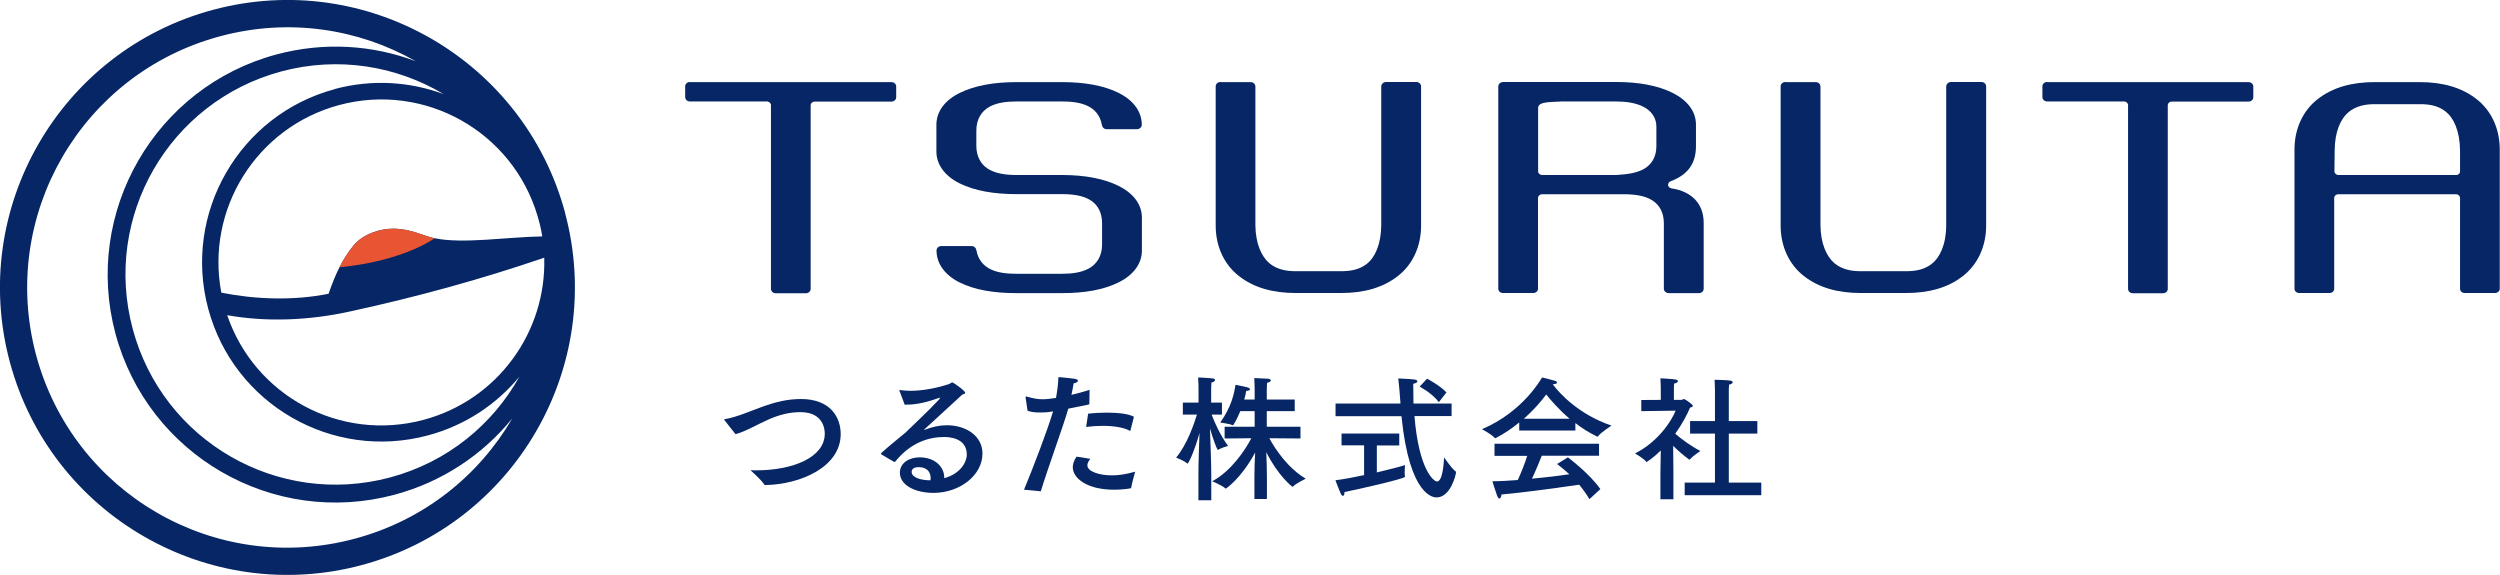 <?xml version="1.0" encoding="UTF-8"?>
<svg id="_レイヤー_2" data-name="レイヤー 2" xmlns="http://www.w3.org/2000/svg" viewBox="0 0 204 46.92">
  <defs>
    <style>
      .cls-1 {
        fill: #e85532;
      }

      .cls-2 {
        fill: #062666;
      }
    </style>
  </defs>
  <g id="_文字" data-name="文字">
    <g id="g2580">
      <g id="g1540">
        <path id="path1536" class="cls-2" d="M46.12,17.39C42.77,4.89,29.89-2.55,17.39,.8,4.88,4.15-2.55,17.03,.8,29.53c3.35,12.5,16.22,19.93,28.72,16.58,12.5-3.35,19.94-16.22,16.59-28.73Zm-2.16,.58c.03,.11,.06,.22,.09,.33,.08,.33,.15,.66,.2,.99-2.93,.05-6.44,.63-8.79,.15-.94-.19-1.88-.76-3.33-.78-1.12-.02-2.54,.46-3.28,1.37-.91,1.13-1.45,2.26-2.04,3.94-2.85,.58-6.03,.46-8.75-.09-1.29-6.78,2.85-13.49,9.62-15.31,6.99-1.87,14.15,2.17,16.19,9.07,.03,.11,.06,.22,.09,.33h0Zm.45,3.06c.18,6.03-3.77,11.6-9.85,13.23-6.81,1.82-13.78-1.96-16.02-8.54,3.15,.56,6.6,.45,10.05-.31,5.51-1.2,10.73-2.64,15.81-4.38h0ZM27.33,7.27c-7.8,2.09-12.43,10.13-10.34,17.92,2.09,7.8,10.12,12.43,17.92,10.34,3.04-.81,5.6-2.53,7.47-4.79-2.18,3.91-5.88,6.97-10.55,8.22-9.16,2.45-18.55-2.97-21-12.12-2.46-9.16,2.97-18.55,12.12-21.01,4.67-1.25,9.4-.45,13.25,1.85-2.75-1.02-5.82-1.23-8.87-.42h0Zm14.45,26.91c-2.72,4.65-7.21,8.28-12.84,9.78-11.34,3.04-22.96-3.67-26-15.01C-.08,17.62,6.63,6,17.96,2.96c5.61-1.51,11.3-.62,15.97,2.04-3.51-1.33-7.46-1.6-11.36-.56-9.92,2.66-15.8,12.87-13.15,22.78,2.66,9.92,12.86,15.81,22.77,13.15,3.91-1.05,7.2-3.27,9.58-6.19h0Z"/>
        <path id="path1538" class="cls-1" d="M35.46,19.44c-.94-.19-1.88-.76-3.33-.78-1.12-.02-2.54,.46-3.28,1.37-.46,.57-.82,1.13-1.14,1.77,2.58-.21,5.76-1.03,7.75-2.35Z"/>
      </g>
      <g id="g2542">
        <g id="g2434">
          <path id="path1754" class="cls-2" d="M56.3,6.7h16.44c.22,0,.39,.16,.39,.36v.87c0,.2-.17,.36-.39,.36h-6.26c-.18,0-.33,.13-.33,.3v14.98c0,.2-.17,.36-.39,.36h-2.46c-.22,0-.39-.16-.39-.36V8.58c0-.16-.15-.3-.33-.3h-6.28c-.22,0-.39-.16-.39-.36v-.87c0-.2,.17-.36,.39-.36h0Z"/>
          <path id="path1756" class="cls-2" d="M99.59,6.7h2.46c.22,0,.39,.16,.39,.36v11.3c.01,1.52,.5,2.57,1.13,3.11,.63,.53,1.41,.66,2.16,.66h3.69c.67,0,1.44-.08,2.1-.59,.66-.51,1.18-1.57,1.19-3.18V7.05c.01-.2,.18-.36,.4-.36h2.46c.22,0,.39,.16,.39,.36v11.36c0,1.7-.69,3.18-1.89,4.11-1.21,.95-2.76,1.39-4.65,1.39h-3.68c-1.89,0-3.44-.44-4.65-1.39-1.2-.94-1.89-2.41-1.89-4.11V7.05c0-.2,.17-.36,.39-.36h0Z"/>
          <path id="path1758" class="cls-2" d="M122.61,6.7c-.2,.02-.35,.17-.35,.36V23.56c0,.2,.17,.35,.39,.35h2.46c.22,0,.39-.15,.39-.35v-7.41c0-.16,.15-.3,.33-.3h6.65c.94,0,1.75,.12,2.35,.5,.6,.38,.94,1.02,.94,1.88v5.33c0,.2,.18,.36,.4,.36h2.46c.22,0,.39-.16,.39-.36v-5.37c0-1.55-.96-2.57-2.63-2.82-.18-.03-.3-.18-.27-.35,.02-.1,.1-.19,.2-.23,1.5-.56,2.07-1.54,2.07-2.87v-1.75c0-1.08-.7-1.99-1.9-2.59-1.21-.6-2.75-.89-4.63-.89h-9.21s-.03,0-.04,0h0Zm4.72,1.58c.09,0,.17,0,.24,0h4.29c.78,0,1.57,.1,2.2,.41s1.1,.87,1.1,1.63v1.62c0,.89-.42,1.52-1.04,1.86-.62,.34-1.41,.43-2.24,.48h-6.04c-.18,0-.33-.13-.33-.3v-5.18c0-.18,.14-.28,.22-.32,.08-.04,.15-.06,.23-.08,.15-.04,.33-.06,.52-.07,.29-.02,.61-.04,.87-.04h0Z"/>
          <path id="path1760" class="cls-2" d="M193.77,6.7c-1.89,0-3.43,.44-4.65,1.39-1.2,.94-1.89,2.41-1.89,4.11v11.36c0,.2,.17,.35,.39,.35h2.46c.22,0,.39-.15,.39-.35v-7.41c0-.16,.15-.3,.33-.3h9.61c.18,0,.33,.14,.33,.3v7.41c0,.2,.17,.35,.39,.35h2.45c.22,0,.4-.15,.4-.35V12.2c0-1.7-.69-3.18-1.89-4.11-1.21-.95-2.76-1.39-4.65-1.39h-3.69Zm0,1.8h3.69c.67,0,1.44,.08,2.09,.59,.66,.51,1.17,1.57,1.19,3.18v1.71c.01,.16-.13,.3-.31,.3h-9.61c-.18,0-.33-.13-.33-.3l.02-1.71c.01-1.52,.48-2.57,1.12-3.11,.63-.53,1.41-.66,2.16-.66h0Z"/>
          <path id="path1762" class="cls-2" d="M82.94,6.7h3.69c1.89,0,3.44,.28,4.65,.88,1.2,.6,1.89,1.52,1.89,2.6,0,.2-.17,.36-.39,.36h-2.48c-.2,0-.35-.14-.39-.36-.13-.76-.59-1.28-1.19-1.55-.6-.28-1.33-.35-2.08-.35h-3.68c-.82,0-1.62,.09-2.25,.45-.63,.36-1.04,1.01-1.04,1.93v1.23c0,.85,.34,1.49,.94,1.88,.6,.38,1.41,.51,2.35,.51h3.68c1.88,0,3.43,.29,4.64,.89,1.2,.6,1.9,1.51,1.9,2.59v2.68c0,1.08-.7,2.01-1.9,2.6-1.2,.6-2.75,.88-4.64,.88h-3.68c-1.89,0-3.44-.27-4.65-.87-1.2-.6-1.89-1.53-1.89-2.61,0-.2,.17-.36,.39-.36h2.47c.21,0,.36,.14,.4,.36,.13,.75,.58,1.27,1.19,1.55,.6,.28,1.33,.35,2.08,.35h3.69c.81,0,1.6-.09,2.24-.45,.63-.36,1.05-1.01,1.05-1.94v-1.73c0-.86-.34-1.5-.94-1.88-.6-.38-1.41-.5-2.35-.5h-3.69c-1.89,0-3.43-.28-4.65-.88-1.2-.6-1.89-1.53-1.89-2.6v-2.18c0-1.08,.69-2,1.89-2.59,1.21-.6,2.76-.89,4.65-.89h0Z"/>
          <path id="path1764" class="cls-2" d="M167.04,6.7h16.44c.22,0,.39,.16,.39,.36v.87c0,.2-.17,.36-.39,.36h-6.26c-.18,0-.33,.13-.33,.3v14.98c0,.2-.17,.36-.39,.36h-2.46c-.22,0-.39-.16-.39-.36V8.58c0-.16-.15-.3-.33-.3h-6.27c-.22,0-.39-.16-.39-.36v-.87c0-.2,.17-.36,.39-.36h0Z"/>
          <path id="path2074" class="cls-2" d="M145.7,6.7h2.46c.22,0,.39,.16,.39,.36v11.3c.01,1.52,.5,2.57,1.13,3.11,.63,.53,1.41,.66,2.16,.66h3.68c.67,0,1.44-.08,2.1-.59,.66-.51,1.19-1.57,1.19-3.18V7.05c.01-.2,.18-.36,.41-.36h2.46c.22,0,.39,.16,.39,.36v11.36c0,1.7-.7,3.18-1.89,4.11-1.21,.95-2.76,1.39-4.65,1.39h-3.69c-1.89,0-3.43-.44-4.65-1.39-1.2-.94-1.89-2.41-1.89-4.11V7.05c0-.2,.17-.36,.39-.36h0Z"/>
        </g>
      </g>
      <g>
        <path class="cls-2" d="M59.12,34.31s-.03-.05-.03-.06c0-.02,.02-.03,.07-.05,1.02-.17,2.15-.7,3.24-1.08,.89-.31,1.86-.56,2.96-.56,2.42,0,3.24,1.51,3.24,2.86,0,2.69-3.29,4.11-6.14,4.16-.06,0-.07,0-.1-.05-.23-.37-1.12-1.16-1.12-1.16,.15,0,.3,.01,.45,.01,3.04,0,5.61-1.07,5.61-2.99,0-.22-.02-1.76-1.99-1.76-.92,0-1.73,.23-2.51,.56-1.01,.44-1.93,1.01-2.78,1.24l-.9-1.14Z"/>
        <path class="cls-2" d="M73.39,31.93s-.01-.03-.01-.05c0-.02,.02-.05,.06-.05h.02c.25,.03,.53,.06,.81,.06,1.01,0,2.19-.22,3.19-.56,.13-.05,.17-.13,.24-.13,.08,0,1.06,.68,1.06,.85,0,.07-.09,.1-.25,.16-.97,.9-2.15,1.98-3.05,2.8l-.06,.06s.01,.01,.01,.01c.02,0,.06-.02,.08-.02,.58-.23,1.2-.36,1.78-.36,1.54,0,2.9,.86,2.9,2.31,0,1.77-1.85,3.21-4,3.21-1.48,0-2.74-.62-2.74-1.65,0-.79,.75-1.25,1.62-1.25,1.22,0,2,.76,2,1.65v.05c1.31-.36,1.84-1.3,1.84-1.93,0-1.42-1.58-1.43-1.85-1.43-1.16,0-2.69,.39-3.98,2-.02,.02-.05,.03-.06,.03-.02,0-.03,0-.06-.01l-1.02-.6s-.03-.03-.03-.05c0-.02,.01-.05,.02-.06,.78-.71,1.46-1.23,1.93-1.63,.07-.06,.13-.1,.16-.15,1.39-1.32,2.72-2.63,2.72-2.73t-.01-.01s-.05,.01-.09,.02c-.89,.32-1.78,.55-2.63,.55h-.17l-.41-1.1Zm2.55,7.06c0-.1-.01-.87-.99-.87-.55,0-.56,.32-.56,.39,0,.47,.81,.68,1.46,.68h.08c.01-.07,.01-.13,.01-.2Z"/>
        <path class="cls-2" d="M88.88,33c-.55,.12-1.16,.24-1.71,.35-.39,1.39-1.63,4.74-2.24,6.74l-1.37-.13c.76-1.83,1.94-4.92,2.37-6.39l-.14,.02c-.33,.06-.64,.07-.94,.07-.36,0-.69-.03-1-.14l-.16-1.07v-.05s0-.05,.03-.05c.01,0,.03,0,.06,.01,.51,.15,.9,.22,1.31,.22,.38,0,.78-.07,1.08-.11,.1-.54,.17-1.05,.2-1.7,0,0,.95,.08,1.31,.14,.2,.03,.28,.09,.28,.16,0,.09-.14,.18-.35,.21-.05,.28-.11,.62-.18,.94,.48-.11,.99-.25,1.48-.41l-.02,1.18Zm.09,4.44c-.17,.21-.24,.38-.24,.53,0,.51,.99,.82,2.01,.82,.53,0,1.15-.09,1.89-.3,0,0-.31,1.1-.32,1.29,0,.03-.02,.06-.06,.07-.48,.08-.93,.11-1.35,.11-2.19,0-3.36-.93-3.36-1.83,0-.17,.03-.46,.31-.87l1.12,.18Zm3.29-2.34s-.02,.06-.05,.06c0,0-.01-.01-.02-.01-.51-.28-1.33-.4-2.21-.4-.45,0-.91,.03-1.35,.09l.16-1.08c.48-.06,1.01-.09,1.53-.09,.92,0,1.79,.1,2.21,.34l-.28,1.09Z"/>
        <path class="cls-2" d="M98.82,32.85h.89v.98h-.84c.16,.45,.67,1.65,1.34,2.56,0,0-.57,.15-.79,.31-.01,.01-.02,.01-.04,.01-.07,0-.39-.87-.65-1.75,.04,1.04,.11,2.99,.11,3.75v2.11h-1.05v-2.18c0-.93,.06-2.33,.09-3.31-.39,1.4-.88,2.5-.99,2.5-.01,0-.02-.01-.03-.02-.21-.21-.89-.47-.89-.47,.89-1.04,1.49-2.82,1.7-3.51h-1.15v-.98h1.28v-1.17s-.01-.61-.03-.88c0,0,.77,.03,1.17,.08,.14,.01,.21,.07,.21,.13,0,.08-.1,.16-.3,.21-.01,.14-.02,.48-.02,.48v1.15Zm6.83,.7h-2.28v1.27h2.75v.96l-2.54-.02c.5,.95,1.58,2.49,2.97,3.3,0,0-.78,.37-1.04,.64-.01,.01-.03,.02-.04,.02-.05,0-1.21-.95-2.14-2.82,.02,.58,.05,1.33,.05,1.94v1.88h-1.02v-1.86c0-.64,.03-1.36,.06-1.93-1.15,2.13-2.38,2.94-2.39,2.94s-.02-.01-.04-.02c-.25-.23-1.07-.58-1.07-.58,1.56-.84,2.68-2.54,3.19-3.51l-2.18,.02v-.96h2.45v-1.27h-1.17c-.15,.37-.34,.76-.55,1.1-.02,.03-.03,.05-.07,.05-.01,0-.02,0-.03-.01-.26-.12-.99-.21-.99-.21,.95-1.33,1.15-2.45,1.25-3.08,0,0,.74,.14,.98,.21,.12,.03,.2,.1,.2,.16,0,.05-.1,.12-.31,.13-.02,.15-.08,.41-.16,.7h.85v-.82s-.01-.64-.03-.93c.08,.01,.8,.03,1.08,.05,.19,.02,.27,.08,.27,.14,0,.08-.1,.15-.31,.2-.01,.18-.02,.53-.02,.53v.83h2.28v.94Z"/>
        <path class="cls-2" d="M114.18,36.35h-1.83v2.2c1.02-.24,1.91-.47,2.3-.6,0,0-.03,.35-.03,.65,0,.11,.01,.22,.02,.28v.03c0,.16-4.27,1.12-4.93,1.24v.03c0,.18-.05,.28-.13,.28-.05,0-.11-.04-.16-.15-.12-.24-.45-1.12-.45-1.12,.66-.08,1.5-.24,2.34-.42v-2.43h-1.84v-.96h4.71v.96Zm4.29-2.4h-3.05c.36,4.43,1.59,5.34,1.84,5.34,.46,0,.55-1.48,.58-1.97,0,0,.59,.89,.93,1.14,.03,.02,.04,.04,.04,.08,0,.18-.44,2.05-1.59,2.05-.2,0-2.2-.03-2.86-6.63h-5.38v-1.03h5.3c-.04-.64-.11-1.38-.18-2.05,0,0,1.1,.05,1.34,.09,.13,.02,.22,.08,.22,.15,0,.07-.09,.14-.34,.2,0,.49,.01,1.08,.02,1.61h3.11v1.03Zm-1.06-1.13c-.56-.76-1.57-1.27-1.57-1.27l.61-.65s1.05,.55,1.58,1.12l-.62,.8Z"/>
        <path class="cls-2" d="M126.72,31.38c.51,.68,2.07,2.43,4.78,3.35,0,0-.88,.56-1.11,.88-.01,.01-.02,.02-.04,.02-.01,0-.02-.01-.03-.01-.65-.31-1.25-.69-1.77-1.1v.61h-4.58v-.66c-.56,.46-1.19,.9-1.91,1.27-.02,.01-.03,.02-.06,.02-.01,0-.02-.01-.03-.02-.21-.27-1.04-.72-1.04-.72,3.36-1.42,4.86-4.15,4.9-4.22,0,0,.7,.16,1.08,.28,.09,.03,.14,.09,.14,.14,0,.07-.09,.12-.33,.13h0Zm3.75,5.81h-4.66c-.15,.38-.48,1.19-.8,1.87,1.15-.11,2.26-.24,3.05-.36-.31-.28-.64-.56-1-.84l.88-.54c.18,.14,1.79,1.36,2.65,2.59l-.89,.82c-.27-.44-.55-.83-.84-1.18-.89,.13-4.28,.62-6.34,.8-.01,.16-.08,.33-.16,.33-.07,0-.13-.07-.2-.24-.14-.37-.38-1.17-.38-1.17,.59,0,1.31-.04,2.07-.1,.3-.64,.58-1.38,.77-1.97h-2.67v-.99h8.53v.99Zm-2.39-3.02c-.89-.76-1.54-1.52-1.91-1.98-.39,.54-1.01,1.26-1.82,1.98h3.73Z"/>
        <path class="cls-2" d="M136.57,32.63h.64c.07,0,.13-.07,.2-.07,.08,0,.73,.44,.73,.56,0,.07-.1,.11-.23,.14-.24,.57-.64,1.34-1.21,2.13,.48,.43,1.33,1.04,2.05,1.41,0,0-.65,.43-.84,.68-.01,.02-.02,.03-.03,.03-.02,0-.03-.01-.07-.03-.45-.33-.9-.72-1.28-1.1l.02,2.09v2.27s-1.06,0-1.06,0v-2.15s.03-1.83,.03-1.83c-.56,.56-1.14,.94-1.16,.94-.01,0-.02,0-.03-.02-.16-.24-.91-.68-.91-.68,1.91-.96,3.01-2.71,3.31-3.49l-2.8,.04v-.91s1.59-.01,1.59-.01v-.96s-.01-.53-.03-.8c0,0,1.02,.05,1.25,.1,.11,.02,.18,.08,.18,.13,0,.08-.1,.15-.31,.2-.02,.12-.02,.42-.02,.42v.91Zm4.5,1.73h2.33v1.02h-2.33v4h2.65v1.03h-6.25v-1.03h2.47v-4h-2.03v-1.02h2.03v-2.47s-.01-.62-.03-.9c0,0,1.07,.02,1.3,.07,.11,.02,.18,.08,.18,.13,0,.08-.09,.15-.3,.2-.02,.19-.02,.51-.02,.51v2.45Z"/>
      </g>
    </g>
  </g>
</svg>
